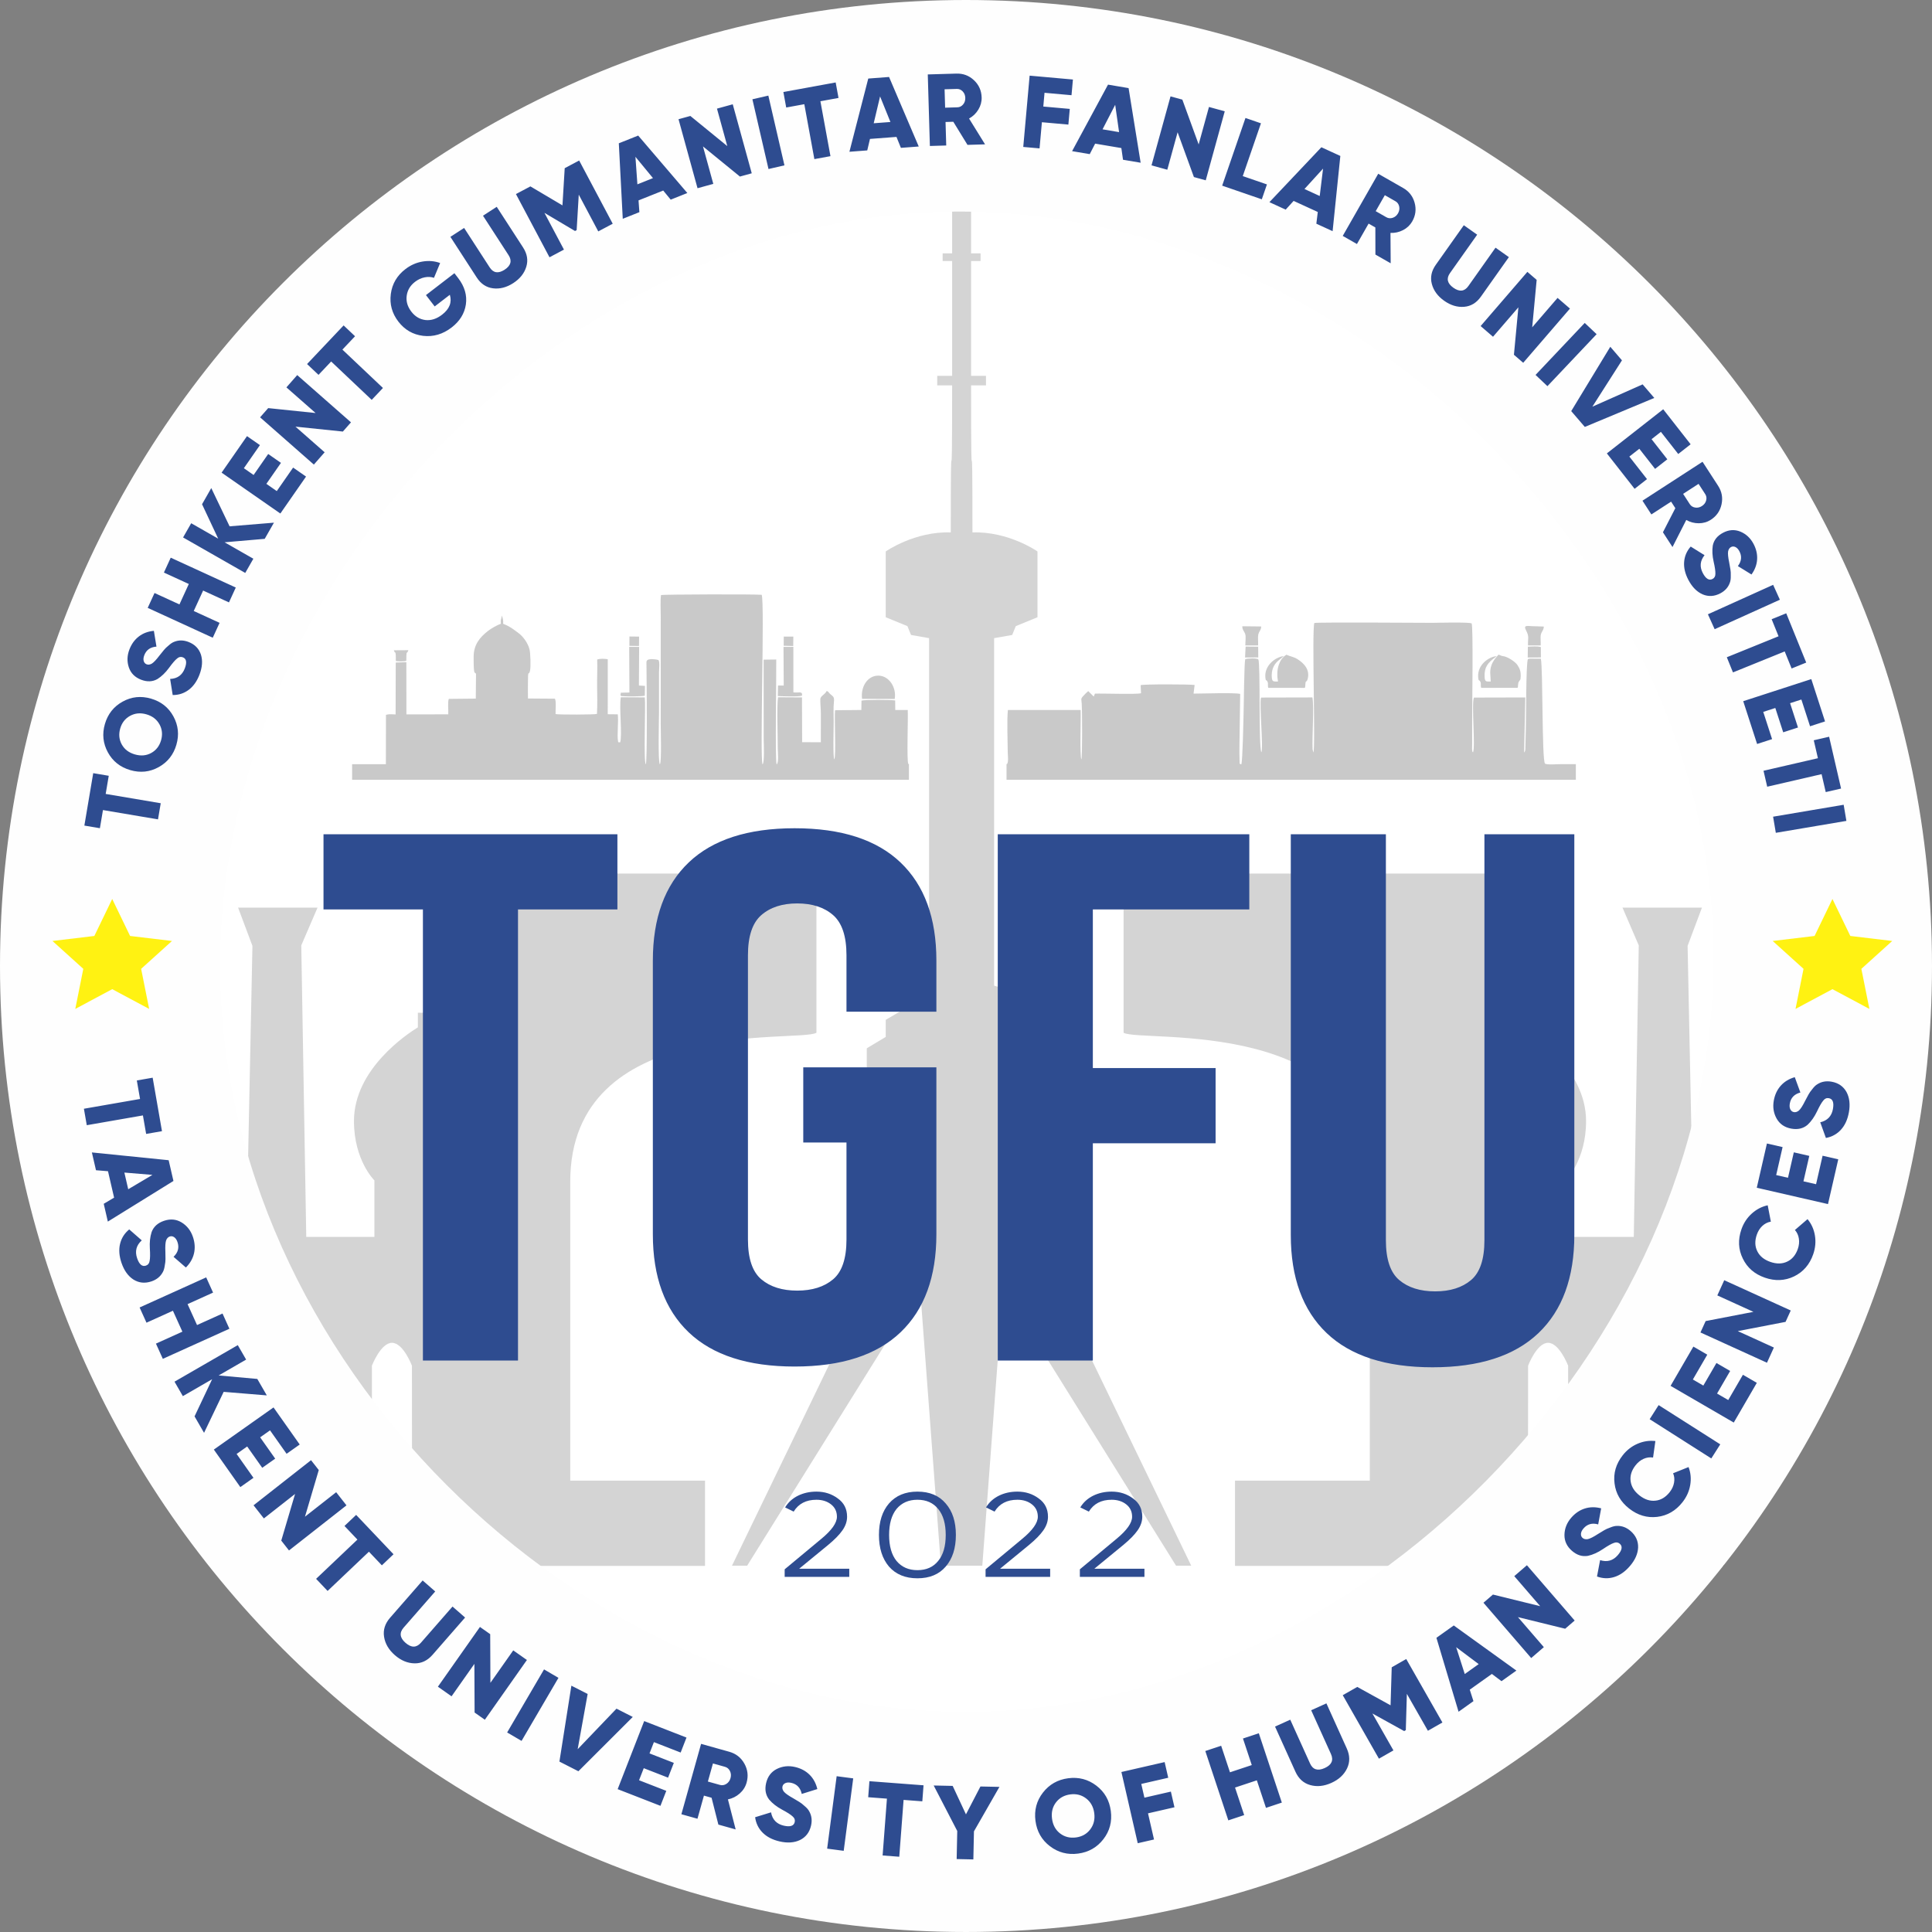 <?xml version="1.0" encoding="UTF-8"?>
<!DOCTYPE svg PUBLIC "-//W3C//DTD SVG 1.1//EN" "http://www.w3.org/Graphics/SVG/1.1/DTD/svg11.dtd">
<!-- Creator: CorelDRAW -->
<svg xmlns="http://www.w3.org/2000/svg" xml:space="preserve" width="1108.63mm" height="1108.63mm" version="1.1" style="shape-rendering:geometricPrecision; text-rendering:geometricPrecision; image-rendering:optimizeQuality; fill-rule:evenodd; clip-rule:evenodd"
viewBox="0 0 5450.81 5450.81"
 xmlns:xlink="http://www.w3.org/1999/xlink"
 xmlns:xodm="http://www.corel.com/coreldraw/odm/2003">
 <rect x="0" y="0" width="5450.81" height="5450.81" fill="#808080" stroke="none"/>
 <defs>
  <style type="text/css">
   <![CDATA[
   .str0 {stroke:#373435;stroke-width:0.98;stroke-miterlimit:22.926}
.fil0 {fill:#fff}
.fil4 {fill:#FFF212}
.fil2 {fill:#FEFEFE}
.fil3 {fill:#2E4C90;fill-rule:nonzero}
.fil5 {fill:#2E4C90;fill-rule:nonzero}
.fil1 {fill:#000;fill-rule:nonzero;fill-opacity:0.169}
.fil6 {fill:#000;fill-opacity:0.212}
   ]]>
  </style>
 </defs>
 <g id="Layer_x0020_1">
  <g id="_2686073151520">
   <path class="fil0 str0" d="M2549.03 499.48c1285.01,0 2326.71,1019.06 2326.71,2276.13 0,1257.07 -1041.7,2276.13 -2326.71,2276.13 -1285.01,0 -2326.71,-1019.06 -2326.71,-2276.13 0,-1257.07 1041.71,-2276.13 2326.71,-2276.13z"/>
   <g>
    <path class="fil1" d="M3360.86 4417.34l-441.49 -913.27 38.23 -21.4 -114.66 -214.29 91.73 -48.22 7.66 -58.95 38.22 -5.36 0 -198.22 -53.52 -32.14 0 -48.22 -45.85 -26.79 -22.94 -53.55 -53.5 -16.09 0 -980.4 50.95 -8.94 10.2 -24.98 61.14 -25.01 0 -185.72c0,0 -81.52,-57.16 -183.44,-53.65 0,-395.9 -3.84,-4.06 -3.84,-414.87l42.05 0 0 -26.82 -42.05 0 0 -324.1 26.76 0 0 -21.52 -26.76 0 0 -214.31 -26.76 -48.19 -26.74 48.19 0 214.31 -26.76 0 0 21.52 26.76 0 0 324.1 -42.05 0 0 26.82 42.05 0c0,410.81 -3.82,18.98 -3.82,414.87 -101.94,-3.52 -183.47,53.65 -183.47,53.65l0 185.72 61.17 25.01 10.2 24.98 50.94 8.94 0 980.4 -53.49 16.09 -22.94 53.55 -45.88 26.79 0 48.22 -53.5 32.14 0 198.22 38.22 5.36 7.66 58.95 91.72 48.22 -114.66 214.29 38.23 21.4 -441.48 913.27 42.8 0 487.85 -782.9 58.79 782.9 116.82 0 5.75 -76.54 53.04 -706.36 487.85 782.9 42.82 0z"/>
    <path class="fil1" d="M2303.42 2464.64l-1047.1 0 0 493.22c-21,-21.88 -45.89,-41.97 -60.21,-53l0 -47.67 -17.11 0 0 41.26c-30.03,18.5 -180.35,117.57 -180.35,264.49 0,111.16 57.71,167.37 57.71,167.37l0 159.37 -192.31 0 -14.05 -822.45 45.89 -106.54 -224.16 0 40.47 107.96 -30.87 1508.48 -71.75 0 0 240.83 1379.56 0 0 -240.65 -380.3 0 0 -843.44c0,-470.65 643.28,-391.58 694.58,-420.02l0 -449.21zm-1140.96 1712.68l-113.19 0 0 -324.25c0,0 24.75,-64.57 56.6,-64.57 31.98,0 56.32,64.57 56.32,64.57l0.28 324.25z"/>
    <path class="fil1" d="M3170.06 2464.64l1047.1 0 0 493.22c21,-21.88 45.89,-41.97 60.21,-53l0 -47.67 17.11 0 0 41.26c30.03,18.5 180.35,117.57 180.35,264.49 0,111.16 -57.71,167.37 -57.71,167.37l0 159.37 192.31 0 14.05 -822.45 -45.89 -106.54 224.16 0 -40.47 107.96 30.87 1508.48 71.75 0 0 240.83 -1379.56 0 0 -240.65 380.3 0 0 -843.44c0,-470.65 -643.27,-391.58 -694.58,-420.02l0 -449.21zm1140.96 1712.68l113.19 0 0 -324.25c0,0 -24.75,-64.57 -56.6,-64.57 -31.98,0 -56.32,64.57 -56.32,64.57l-0.28 324.25z"/>
   </g>
   <path class="fil2" d="M2725.4 0c1505.2,0 2725.4,1220.21 2725.4,2725.4 0,1505.2 -1220.21,2725.4 -2725.4,2725.4 -1505.2,0 -2725.4,-1220.21 -2725.4,-2725.4 0,-1505.2 1220.21,-2725.4 2725.4,-2725.4zm-19.27 596.93c1100.25,0 2128.47,1004.13 2128.47,2104.38 0,1100.25 -1008.94,2128.47 -2109.19,2128.47 -1100.25,0 -2104.38,-1004.12 -2104.38,-2104.37 0,-1100.25 984.85,-2128.47 2085.1,-2128.47z"/>
   <path class="fil3" d="M430.71 3040.55l26.28 150.86 -44.68 7.78 -9.1 -52.22 -158.4 27.59 -8.09 -46.42 158.4 -27.59 -9.1 -52.22 44.68 -7.79zm-126.45 405.97l-11.59 -50.21 29.25 -17.33 -17.22 -74.6 -33.88 -2.76 -11.59 -50.21 216.62 21.93 13.51 58.54 -185.1 114.65zm125.83 -131.8l-79.18 -6.51 10.86 47.06 68.31 -40.55zm-87.31 248.28c-6.61,-19.52 -7.96,-37.41 -4.03,-53.67 3.92,-16.25 12.54,-29.85 25.83,-40.77l35.35 30.93c-15.39,13.92 -19.78,30.64 -13.16,50.17 5.98,17.66 14.28,24.7 24.88,21.11 5.95,-2.02 9.44,-6.42 10.46,-13.19 1.52,-7.15 1.74,-19.04 0.66,-35.67 -1.02,-17.07 0.65,-32.35 4.99,-45.84 5.64,-15.18 17.28,-25.76 34.95,-31.74 18.03,-6.11 34.62,-4.58 49.75,4.6 15.19,9.36 25.82,22.97 31.86,40.82 5.42,15.99 6.44,31.4 3.07,46.22 -3.37,14.82 -11.02,28.19 -22.94,40.11l-34.79 -30.19c12.67,-12.17 16.39,-25.97 11.16,-41.4 -2.2,-6.51 -5.33,-11.15 -9.38,-13.93 -4.05,-2.77 -8.21,-3.43 -12.49,-1.99 -4.65,1.57 -8.08,5.22 -10.29,10.95 -2.08,6.1 -2.77,16.9 -2.07,32.42l0.29 20.11c0.09,5.15 -0.6,11.39 -2.05,18.73 -1.08,7.83 -3,14.08 -5.77,18.75 -6.65,12.2 -17.22,20.76 -31.72,25.67 -18.41,6.23 -35.37,4.52 -50.87,-5.16 -15.14,-9.8 -26.36,-25.48 -33.67,-47.05zm213.12 175.41l71.92 -32.5 19.4 42.94 -187.85 84.89 -19.4 -42.94 74.6 -33.71 -26.68 -59.04 -74.6 33.71 -19.4 -42.94 187.85 -84.89 19.4 42.94 -71.92 32.5 26.68 59.04zm75.14 188.47l-55.33 115.61 -26.8 -46.42 49.64 -104.84 -82.63 47.72 -23.56 -40.8 178.52 -103.09 23.56 40.8 -77.52 44.77 109.04 9.81 26.8 46.41 -121.72 -9.97zm66.35 154.13l-29.83 21.07 47.56 67.35 -37.04 26.16 -74.75 -105.84 168.38 -118.92 73.9 104.63 -37.04 26.16 -46.72 -66.15 -27.9 19.71 42.47 60.14 -36.56 25.82 -42.47 -60.14zm163.02 198.1l88.04 -69.08 29.09 37.07 -162.18 127.26 -21.81 -27.8 38.95 -131.63 -88.04 69.08 -29.09 -37.07 162.18 -127.26 21.82 27.8 -38.95 131.63zm144.41 -5.08l105.45 111.04 -32.89 31.23 -36.5 -38.44 -116.59 110.72 -32.45 -34.17 116.59 -110.72 -36.5 -38.44 32.89 -31.23zm95.78 290.13l91.81 -105.15 35.49 30.99 -89.1 102.04c-12.65,14.49 -10.85,28.84 5.42,43.04 16.27,14.2 30.73,14.06 43.38,-0.43l89.1 -102.04 35.49 30.99 -91.81 105.15c-14.33,16.41 -31.25,24.45 -50.75,24.1 -19.78,-0.33 -38.32,-8.05 -55.63,-23.16 -17.3,-15.11 -27.45,-32.44 -30.44,-52 -2.97,-19.28 2.71,-37.12 17.04,-53.54zm283.02 183.62l64.41 -91.51 38.53 27.13 -118.66 168.56 -28.9 -20.34 -0.6 -137.28 -64.42 91.51 -38.53 -27.12 118.66 -168.56 28.9 20.34 0.6 137.28zm47.21 140.07l104.1 -177.93 40.67 23.8 -104.09 177.93 -40.67 -23.79zm201.01 109.43l-53.53 -27.27 33.75 -214.16 45.92 23.39 -28.17 155.86 109.52 -114.41 45.92 23.39 -153.41 153.2zm184.42 -8.65l-13.26 34.02 76.83 29.94 -16.47 42.25 -120.73 -47.04 74.85 -192.07 119.36 46.51 -16.47 42.26 -75.46 -29.4 -12.4 31.83 68.6 26.73 -16.25 41.71 -68.6 -26.73zm259.3 172.79l-48.78 -13.66 -19.17 -75.7 -21.55 -6.03 -18.26 65.22 -45.37 -12.71 55.58 -198.51 79.4 22.23c18.9,5.29 33.12,16.41 42.65,33.35 9.53,16.94 11.65,34.86 6.35,53.77 -3.34,11.91 -9.81,22.12 -19.43,30.64 -9.63,8.52 -20.71,14.08 -33.26,16.68l21.85 84.71zm-30.06 -176.62l-34.03 -9.53 -14.29 51.05 34.03 9.53c6.24,1.74 12.27,0.78 18.09,-2.89 5.82,-3.67 9.73,-9.1 11.74,-16.28 2.01,-7.19 1.49,-13.86 -1.58,-20.02 -3.07,-6.16 -7.72,-10.11 -13.96,-11.86zm153.87 210.4c-20.09,-4.64 -36.01,-12.9 -47.78,-24.78 -11.77,-11.88 -18.8,-26.35 -21.11,-43.41l44.9 -13.81c3.75,20.41 15.67,32.93 35.76,37.57 18.17,4.2 28.52,0.84 31.04,-10.07 1.41,-6.12 -0.5,-11.4 -5.72,-15.82 -5.28,-5.05 -15.28,-11.49 -29.99,-19.32 -15.05,-8.11 -27.18,-17.56 -36.38,-28.34 -9.95,-12.77 -12.82,-28.25 -8.63,-46.42 4.28,-18.56 14.31,-31.86 30.06,-39.91 15.95,-8 33.11,-9.88 51.48,-5.65 16.45,3.8 30.1,11.03 40.93,21.69 10.84,10.66 18.19,24.19 22.06,40.6l-43.97 13.73c-3.69,-17.17 -13.48,-27.59 -29.35,-31.25 -6.7,-1.54 -12.29,-1.33 -16.78,0.66 -4.49,1.99 -7.24,5.18 -8.26,9.58 -1.1,4.78 0.2,9.62 3.91,14.5 4.09,4.97 12.92,11.24 26.48,18.81l17.26 10.33c4.43,2.63 9.38,6.5 14.86,11.59 6.09,5.03 10.4,9.95 12.91,14.77 6.89,12.07 8.61,25.56 5.17,40.48 -4.37,18.94 -14.75,32.46 -31.13,40.57 -16.29,7.73 -35.53,9.03 -57.72,3.91zm134.3 20.45l26.82 -204.39 46.72 6.13 -26.82 204.39 -46.72 -6.13zm119.25 -190.33l152.69 11.6 -3.43 45.22 -52.86 -4.01 -12.18 160.33 -46.98 -3.57 12.18 -160.33 -52.86 -4.01 3.43 -45.22zm313.23 14.95l53.58 1.13 -71.88 125.43 -1.68 79.2 -47.11 -1 1.68 -79.2 -66.5 -128.36 53.58 1.13 37.48 80.32 40.84 -78.67zm346.81 148.79c-17.95,23.14 -41.72,36.66 -71.31,40.54 -29.59,3.88 -56.04,-3.04 -79.35,-20.77 -23.32,-17.73 -36.94,-41.59 -40.88,-71.56 -3.93,-29.98 3.08,-56.54 21.03,-79.68 17.95,-23.15 41.72,-36.66 71.31,-40.55 29.58,-3.88 56.04,3.04 79.35,20.78 23.32,17.73 36.94,41.59 40.87,71.56 3.94,29.98 -3.07,56.54 -21.03,79.69zm-144.82 -57.92c2.35,17.91 9.91,31.77 22.68,41.57 12.77,9.81 27.72,13.59 44.85,11.34 16.93,-2.22 30.3,-9.72 40.11,-22.49 9.98,-12.99 13.81,-28.34 11.48,-46.06 -2.32,-17.71 -9.98,-31.56 -22.97,-41.54 -12.77,-9.81 -27.63,-13.6 -44.56,-11.38 -17.13,2.25 -30.6,9.76 -40.41,22.53 -9.81,12.77 -13.54,28.11 -11.19,46.02zm317.7 -159.72l10.14 44.21 -76.07 17.44 8.89 38.75 74.63 -17.11 10.14 44.2 -74.63 17.11 16.92 73.77 -45.93 10.53 -46.08 -200.93 121.99 -27.97zm245.84 8.4l-24.87 -74.9 44.72 -14.85 64.95 195.64 -44.72 14.85 -25.8 -77.7 -61.49 20.42 25.79 77.7 -44.72 14.85 -64.95 -195.64 44.72 -14.85 24.87 74.91 61.49 -20.42zm123.11 18.63l-57.48 -127.2 42.94 -19.4 55.79 123.45c7.92,17.53 21.72,21.85 41.4,12.96 19.68,-8.89 25.56,-22.11 17.64,-39.64l-55.79 -123.45 42.94 -19.4 57.48 127.2c8.97,19.86 9.25,38.58 0.83,56.18 -8.52,17.85 -23.24,31.51 -44.18,40.97 -20.93,9.46 -40.91,11.49 -59.95,6.09 -18.77,-5.31 -32.64,-17.89 -41.62,-37.75zm271.75 -294.49l40.93 -23.33 102.07 179.1 -40.93 23.33 -59.35 -104.13 -3 102.38 -4.61 2.62 -89.62 -49.59 59.34 104.13 -40.93 23.33 -102.07 -179.1 40.93 -23.33 93.96 51.86 3.27 -107.27zm351.69 9.3l-41.98 29.89 -27.19 -20.41 -62.37 44.41 10.39 32.36 -41.98 29.89 -62.47 -208.58 48.94 -34.85 176.66 127.27zm-169.87 -65.95l24.23 75.66 39.34 -28.01 -63.57 -47.65zm237.04 -115.77l-73.12 -84.71 35.67 -30.79 134.7 156.05 -26.75 23.09 -133.31 -32.76 73.12 84.71 -35.67 30.79 -134.7 -156.05 26.75 -23.09 133.31 32.76zm252.76 -112.78c-13.48,15.59 -28.22,25.82 -44.22,30.67 -16,4.86 -32.08,4.32 -48.24,-1.61l8.75 -46.15c19.8,6.21 36.44,1.53 49.92,-14.07 12.2,-14.11 14.06,-24.82 5.6,-32.14 -4.75,-4.11 -10.31,-4.89 -16.66,-2.34 -6.93,2.31 -17.29,8.15 -31.09,17.5 -14.2,9.52 -28.22,15.83 -42.05,18.92 -15.94,2.83 -30.96,-1.85 -45.07,-14.05 -14.41,-12.45 -21.49,-27.53 -21.24,-45.22 0.37,-17.84 6.72,-33.89 19.05,-48.15 11.04,-12.77 23.81,-21.46 38.3,-26.06 14.49,-4.6 29.89,-4.78 46.21,-0.54l-8.4 45.29c-16.91,-4.75 -30.69,-0.96 -41.35,11.36 -4.49,5.2 -6.91,10.25 -7.25,15.14 -0.34,4.9 1.2,8.82 4.61,11.77 3.71,3.21 8.6,4.32 14.65,3.32 6.31,-1.3 15.97,-6.17 29,-14.63l17.2 -10.44c4.4,-2.69 10.13,-5.26 17.19,-7.72 7.29,-3.04 13.66,-4.54 19.09,-4.52 13.89,-0.45 26.62,4.33 38.2,14.34 14.71,12.71 21.82,28.2 21.33,46.47 -0.77,18.01 -8.61,35.63 -23.51,52.86zm148.83 -180.7c-19.03,24.25 -42.87,38.1 -71.54,41.56 -28.54,3.31 -54.86,-4.5 -78.96,-23.41 -24.1,-18.91 -37.85,-42.56 -41.28,-70.94 -3.73,-28.63 3.97,-55.16 23.12,-79.56 11.39,-14.52 25.3,-25.32 41.71,-32.4 16.42,-7.08 33.2,-9.63 50.36,-7.65l-6.55 46.52c-9.12,-1.41 -18,-0.2 -26.62,3.63 -8.62,3.84 -16.21,9.93 -22.75,18.27 -11.39,14.52 -16.02,29.48 -13.88,44.88 1.98,15.28 10.31,28.68 24.98,40.19 14.67,11.51 29.67,16.42 44.98,14.71 15.47,-1.58 28.9,-9.64 40.29,-24.16 6.43,-8.19 10.49,-17.03 12.21,-26.54 1.72,-9.51 0.82,-18.38 -2.69,-26.63l43.62 -17.43c6.13,16.04 7.71,32.88 4.73,50.5 -2.97,17.63 -10.22,33.78 -21.74,48.45zm81.18 -123.34l-173.91 -110.69 25.3 -39.75 173.91 110.69 -25.3 39.75zm16.22 -183.07l31.58 18.34 41.4 -71.31 39.22 22.77 -65.06 112.05 -178.27 -103.51 64.32 -110.78 39.22 22.77 -40.66 70.03 29.54 17.15 36.97 -63.67 38.71 22.47 -36.97 63.67zm102.62 -230.49l-101.85 -46.36 19.52 -42.88 187.62 85.4 -14.64 32.16 -134.79 26.01 101.85 46.36 -19.52 42.89 -187.62 -85.4 14.64 -32.16 134.79 -26.01zm168.67 -162.45c-10.13,29.11 -28.19,49.95 -54.19,62.53 -25.93,12.39 -53.36,13.55 -82.28,3.48 -28.93,-10.06 -49.62,-27.97 -62.07,-53.71 -12.82,-25.87 -14.14,-53.46 -3.95,-82.75 6.06,-17.43 15.71,-32.16 28.94,-44.18 13.23,-12.02 28.28,-19.88 45.15,-23.57l8.9 46.12c-9.09,1.62 -17.09,5.65 -24,12.07 -6.91,6.43 -12.11,14.65 -15.59,24.66 -6.06,17.43 -5.59,33.08 1.43,46.96 6.83,13.81 19.06,23.78 36.68,29.91 17.62,6.13 33.39,5.9 47.32,-0.68 14.12,-6.52 24.21,-18.49 30.28,-35.92 3.42,-9.83 4.4,-19.52 2.94,-29.06 -1.46,-9.55 -5.18,-17.66 -11.18,-24.32l35.6 -30.64c11.01,13.18 17.96,28.59 20.86,46.24 2.91,17.64 1.29,35.26 -4.84,52.88zm-27.56 -205.79l35.6 8.16 18.43 -80.37 44.2 10.14 -28.96 126.29 -200.93 -46.08 28.63 -124.86 44.21 10.14 -18.1 78.93 33.3 7.64 16.46 -71.76 43.63 10 -16.45 71.76zm128.16 -194.43c-3.66,20.29 -11.15,36.59 -22.45,48.91 -11.3,12.32 -25.42,20.05 -42.34,23.17l-15.96 -44.18c20.2,-4.73 32.14,-17.24 35.81,-37.52 3.32,-18.35 -0.53,-28.53 -11.55,-30.52 -6.18,-1.12 -11.36,1.04 -15.53,6.47 -4.79,5.52 -10.74,15.81 -17.85,30.89 -7.38,15.42 -16.23,27.99 -26.56,37.69 -12.28,10.55 -27.6,14.17 -45.95,10.85 -18.74,-3.39 -32.51,-12.76 -41.31,-28.11 -8.76,-15.55 -11.47,-32.6 -8.12,-51.15 3,-16.61 9.57,-30.59 19.7,-41.93 10.13,-11.34 23.29,-19.33 39.49,-23.99l15.83 43.26c-16.97,4.51 -26.91,14.79 -29.81,30.82 -1.22,6.76 -0.73,12.34 1.47,16.72 2.2,4.39 5.52,6.98 9.97,7.79 4.83,0.87 9.59,-0.66 14.3,-4.6 4.77,-4.32 10.61,-13.44 17.51,-27.36l9.49 -17.74c2.42,-4.55 6.04,-9.68 10.86,-15.39 4.73,-6.32 9.44,-10.86 14.13,-13.61 11.72,-7.46 25.12,-9.83 40.19,-7.11 19.13,3.46 33.13,13.17 42.02,29.14 8.5,15.9 10.73,35.06 6.67,57.47z"/>
   <polygon class="fil4" points="5169.95,2536.33 5220.38,2640.66 5338.56,2654.8 5251.54,2733.42 5274.16,2846.5 5169.95,2790.75 5065.75,2846.5 5088.36,2733.42 5001.34,2654.8 5119.53,2640.66 "/>
   <polygon class="fil4" points="316.61,2536.33 367.03,2640.66 485.22,2654.8 398.2,2733.42 420.81,2846.5 316.61,2790.75 212.4,2846.5 235.02,2733.42 148,2654.8 266.18,2640.66 "/>
   <path class="fil5" d="M2396.06 4448.86l-182.24 0 0 -21.28 103.2 -85.8c29.48,-24.32 44.23,-45.15 44.23,-62.49 0,-14.64 -5.53,-26.29 -16.59,-34.96 -11.06,-8.67 -24.78,-13.01 -41.16,-13.01 -29.21,0 -50.64,11.15 -64.29,33.44l-24.16 -11.83c8.74,-14.41 20.89,-25.44 36.45,-33.1 15.56,-7.66 32.9,-11.49 52.01,-11.49 22.93,0 43,6.42 60.2,19.26 17.48,12.39 26.21,29.61 26.21,51.68 0,13.06 -4.37,25.84 -13.11,38.34 -8.74,12.5 -22.12,26.18 -40.13,41.04l-81.9 67.22 141.29 0 0 22.97zm272.13 -29.05c-18.83,22.07 -45.46,33.1 -79.86,33.1 -34.13,0 -60.88,-11.04 -80.26,-33.1 -18.83,-22.3 -28.26,-52.02 -28.26,-89.18 0,-37.38 9.42,-67 28.26,-88.84 19.38,-22.3 46.14,-33.44 80.26,-33.44 34.4,0 61.02,11.15 79.86,33.44 19.11,21.84 28.67,51.46 28.67,88.84 0,37.38 -9.56,67.11 -28.67,89.18zm-138.82 -15.88c14.47,17.34 34.13,26.01 58.97,26.01 25.12,0 44.64,-8.67 58.57,-26.01 14.19,-17.11 21.29,-41.55 21.29,-73.3 0,-31.76 -7.1,-56.19 -21.29,-73.31 -13.93,-17.34 -33.44,-26.01 -58.57,-26.01 -24.84,0 -44.5,8.67 -58.97,26.01 -13.93,17.34 -20.89,41.78 -20.89,73.31 0,31.53 6.96,55.96 20.89,73.3zm433.48 44.93l-182.23 0 0 -21.28 103.2 -85.8c29.48,-24.32 44.23,-45.15 44.23,-62.49 0,-14.64 -5.53,-26.29 -16.59,-34.96 -11.06,-8.67 -24.78,-13.01 -41.16,-13.01 -29.21,0 -50.64,11.15 -64.29,33.44l-24.16 -11.83c8.74,-14.41 20.89,-25.44 36.45,-33.1 15.56,-7.66 32.9,-11.49 52.01,-11.49 22.93,0 43,6.42 60.2,19.26 17.48,12.39 26.21,29.61 26.21,51.68 0,13.06 -4.37,25.84 -13.11,38.34 -8.74,12.5 -22.12,26.18 -40.13,41.04l-81.91 67.22 141.29 0 0 22.97zm266 0l-182.23 0 0 -21.28 103.2 -85.8c29.48,-24.32 44.23,-45.15 44.23,-62.49 0,-14.64 -5.53,-26.29 -16.59,-34.96 -11.06,-8.67 -24.78,-13.01 -41.16,-13.01 -29.21,0 -50.64,11.15 -64.29,33.44l-24.16 -11.83c8.74,-14.41 20.89,-25.44 36.45,-33.1 15.56,-7.66 32.9,-11.49 52.01,-11.49 22.93,0 43,6.42 60.2,19.26 17.48,12.39 26.21,29.61 26.21,51.68 0,13.06 -4.37,25.84 -13.11,38.34 -8.74,12.5 -22.12,26.18 -40.13,41.04l-81.91 67.22 141.29 0 0 22.97z"/>
   <path class="fil6" d="M3548.73 1859.17c-0.18,-0.35 0.35,-0.06 0,0zm-709 340.75l0 -46.57c0.17,1.51 0.36,2.6 0.56,3.21 5.95,-4.73 2.93,-25.95 2.88,-34.08 -0.18,-34.27 -2.67,-89.14 0.43,-119.4l205.24 0.1c1.07,19.74 -2.81,133.12 2.17,139.38 2.68,-7.75 2.34,-134.63 0.84,-158.1 -0.76,-11.94 -3.57,-12.35 4.41,-20.91 5.02,-5.38 8.55,-9.34 13.9,-13.64 0.34,0.23 0.86,0.2 1,0.73l14.64 14.66 3.29 -8.31c20.83,-0.94 120.04,2.55 130.13,-1.18l-1.09 -22.68c8.43,-3.19 137.34,-2.72 152.29,-0.64l-2.99 24.44c25.07,0.07 114.64,-3.34 131.53,0.86l-1.42 99.09c-0.06,30.39 -1.55,61.28 -0.26,91.66 0.31,7.27 -0.79,6.24 4.8,7.93 3.8,-6.23 6.04,-127.31 6.55,-146.27 0.58,-21.46 1.67,-139.67 4.56,-150.43 0.43,-0.22 1.11,-0.9 1.37,-0.48l6.08 -1.1c7.48,-0.5 18.46,-1.47 25.64,0.53 1.55,0.43 2.19,0.49 2.43,0.45 0.11,0.21 0.46,0.63 1.39,1.45 6.53,9.8 0.38,245.06 8.6,261.84 6.31,-8.98 -6.31,-137.78 -0.83,-154.41l144.83 -0.35c5.04,24.47 -1.01,109.39 0.53,146.26l2.2 9.11c6.59,-11.88 -4.71,-344.17 2.8,-365.48 17.89,-2.54 301.23,-0.36 333.83,-0.39 5.22,-0 105.63,-2.7 109.85,1.76 4.87,5.14 1.56,234.54 1.51,272.03 -0.02,15.54 -0.03,31.07 -0.01,46.61 0.01,7.49 0.02,14.96 -0.02,22.44 -0.03,3.9 -0.3,8.45 -0.23,12.22 0.01,0.35 0.27,4.89 0.3,5.03 1.11,5.16 0.13,2.88 2.54,5.38 6.9,-17.39 -4.89,-137.71 2.53,-154.59l144.82 -0.36 -3.36 155.32c3.55,-3.39 3.64,-7.92 3.63,-13.78l1.2 -50.68c1.31,-38.3 0.15,-180.33 5.79,-199.14 5.1,-1.96 12.15,-1.19 18.01,-1.15 6.23,0.04 12.48,-0.13 18.68,0.01 6.1,29.2 2.72,286.49 11.6,295.89 3.9,4.13 36.07,1.77 42.23,1.75 14.96,-0.05 29.93,-0.08 44.89,-0.06l0 44.04 -1606.31 0zm820.98 -340.17c19.38,12.17 35.83,30.81 28.4,56.51 -3.42,11.81 -5.4,-0.47 -6.38,16.44 -0.58,10.05 0.13,7.99 -11.81,8.01l-92.59 -0.1c-2.57,-7.66 0.53,-10.84 -2.21,-17 -3.34,-7.51 -5.31,0.08 -6.25,-13.27 -2.27,-32.19 26.72,-55.95 52.03,-59.33l-17.71 14.87c-12.15,11.64 -17.18,26.54 -16.12,44.41 0.83,14.14 5.06,12.28 17.56,12.52 -2.88,-14.96 -2.79,-32.26 1.97,-46.26 4.32,-12.72 10.45,-22.43 21.9,-29.39 10.79,5.32 19.51,5.25 31.22,12.6zm669.66 -92.86l25.08 0.79c0.55,8.92 -6.42,14.65 -8.23,22.66 -1.67,7.41 0.13,21.99 -0.34,30.64l-35.9 0.01c-0.75,-20.3 4.14,-24.2 -5.14,-41.77 -9.67,-18.3 4.98,-12.25 24.54,-12.33zm-85.36 85.12c10.42,2.66 30.31,15.17 36.28,24.39 6.58,10.16 9.53,17.61 9.13,32.05 -0.35,12.44 -2.2,8.85 -5.49,15.08 -2.75,5.2 -2.06,17.92 -2.69,14.8 -0.05,-0.22 -0.22,0.86 -0.43,2.09l-102.78 0.25c-2.69,-7.69 0.42,-10.83 -2.35,-16.9 -3.45,-7.54 -5.35,0.21 -6.31,-13.42 -2.44,-34.57 29.6,-57.25 52.16,-59.25l-4.37 3.74c-0.33,0.26 -0.74,0.53 -1.07,0.78 -18.72,13.99 -30.06,26.49 -28.48,54.67 0.8,14.12 4.95,12.48 17.24,12.49l-1.48 -24.72c0,-30.46 20.08,-45.96 23.4,-51.04 5.93,1.58 4.45,2.01 8.85,3.32 3.58,1.06 5.14,0.85 8.41,1.68zm-695.05 -61.49c-1.56,7.19 0.01,22.15 -0.36,30.51l-36.11 -0.02c-0.11,-8.56 1.91,-24.27 -0.04,-31.16 -2.4,-8.45 -8.81,-12.46 -8.44,-22.97l53.12 0.61c0.41,9.4 -6.16,13.73 -8.17,23.02zm797.28 35.05l0.16 29.35 -37.23 0.15 0.47 -30.59c11.5,-0.23 25.64,-1.92 36.6,1.09zm-797.52 -1.03l0.27 30.35 -37.29 0.19 1.56 -30.87 35.46 0.33z"/>
   <path class="fil6" d="M2564.37 2154.83l0 45.09 -1570.94 0 0 -43.85 95.26 -0.01 0.26 -139.12c1,-0.22 1.68,-0.93 1.93,-0.51 0.26,0.43 1.03,-0.38 1.39,-0.46 7.71,-1.58 16.05,-0.41 23.88,-0.3l0.36 -146.44 29.91 -1.06 0.21 147.32 118.13 -0.1c0.72,-11.75 -2.26,-33.85 1.42,-43.61l76.17 -0.77 0.64 -69.52c-2.89,-8.81 -6.86,11.67 -6.72,-48.34 0.08,-33.4 16.47,-54.31 40.14,-72.8 8.98,-7.02 24.44,-15.97 36.69,-20.5 -1.47,-15.83 1.48,-8.18 2.27,-23.42 3.87,8.79 4.69,14.6 4.2,23.55 18.14,6.64 32.27,17.82 45.12,27.59 10.3,7.83 24.59,25.8 29.34,44.79 2.39,9.55 4.02,48.39 1.24,60.28 -3.87,16.54 -5.85,-9.56 -5.84,39.93 0.01,12.64 -0.26,25.51 0.15,38.12l76.21 0.56c4.04,10.24 1.09,31.52 1.63,43.42 9.96,1.95 111.1,1.85 116.81,-0.53 1.3,-24.4 0.89,-51.92 0.43,-76.39 -0.46,-24.55 1.26,-53.97 0.2,-76.93 7.88,-3.04 21.19,-2.37 29.83,-0.88l-0.05 155.16 28.35 0.27c2.33,19.66 -2.21,59.43 0.47,74.14 1.15,6.3 -0.17,4.39 6.14,4.9 6.54,-19.94 -3.11,-98.64 1.92,-127.19l67.71 0.32c2.76,23.5 -4.01,181.61 2.8,188.83 4.37,-5.56 2.43,-231.91 1.93,-277.32 -0.03,-2.54 -0.25,-6.39 -0.15,-8.74 0.08,-2.04 0.04,-2.76 0.48,-4.72 2.3,-10.33 32.74,-4.18 33.54,-3.41 4.15,6.39 1.48,24.75 1.48,34.15l0 112.21c-0.02,19.39 -3.45,141.1 2.43,147.95 5.14,-5.64 2.34,-98.45 2.33,-115.15l0.09 -302.11c0.01,-17.27 -1.49,-44.41 0.77,-60.42 6.11,-1.89 264.2,-2.72 284.08,-0.68 8.75,23.47 -5.61,461.46 2.4,478.38 6.01,-4.24 3.23,-60.07 3.22,-70.29l-0.15 -225.07 35.55 -0.45c0.76,38.26 -3.64,283.33 1.1,295.86 6.63,-3.97 3.2,-35.95 3.22,-44.45 0.1,-34.55 -3.05,-120.87 0.84,-144.93l67.48 0.41 0.41 126.46 52.8 0.02c0.11,-27.32 -0.04,-54.7 0.03,-82.08 0.02,-9.48 -2.02,-33.78 -1.5,-39.61 0.87,-9.63 12.52,-11.97 17.92,-22.9 6.79,2.83 3.06,1.48 7.26,5.9 9.49,10.01 15.23,8.11 13.14,25.84 -1.85,15.65 -0.58,38.49 -0.63,54.93 -0.04,14.82 -2.32,100.18 1.63,106.27 5.66,-7.64 -0.05,-117.66 2.21,-138.6l74.22 -0.73 0.4 -26.38c6.7,-2.79 85.67,-2.59 95,-0.44l0.32 26.9 35.2 -0.1c1.32,25.08 -3.25,140.69 1.54,152.66 0.78,-0.51 1.33,-0.78 1.73,-0.93zm-86.33 -248.65c29.7,0.07 51.85,32.68 46.25,65.82l-92.11 -0.33c-4.42,-33.5 15.01,-65.57 45.86,-65.49zm-239.72 -81.19l0.07 128.41c13.97,2.09 26.14,-5.04 24.49,9.24 -9.11,3.7 -55.36,1.76 -68.41,1.26l0.58 -29.88 16.1 0.16 -0.61 -109.13 27.78 -0.07zm-418.73 110.15l-0.36 27.7c-5.43,2.05 -50.27,2.47 -61.11,1.36 -7.65,-0.79 -2.5,1.04 -7.69,-2.3l1.14 -7.55 24.22 -0.51 -0.63 -128.82 28.03 0.04 -0.59 109.01 16.99 1.08zm-16.51 -139.07l-0.3 26.43 -27.13 -0.33 0.21 -26.41 27.22 0.31zm435.16 -0.01l-0.27 26.53 -26.96 -0.69 0.26 -25.95 26.97 0.11zm-1091.67 53.6c-0.25,4.51 -0.09,10.76 -0.28,14.42 -5.46,2.86 -24.92,1.95 -29.57,0.83 -0.12,-4.9 0.3,-12.18 -0.14,-16.96 -1.19,-12.93 -1.23,-1.08 -5.36,-13.28l40.99 -0.27c-4.57,12.76 -4.85,0.6 -5.64,15.26z"/>
   <path class="fil3" d="M238.01 2329.26l25 -147.91 43.8 7.4 -8.65 51.2 155.31 26.25 -7.69 45.51 -155.3 -26.25 -8.65 51.2 -43.81 -7.4zm251.27 -308.03c13.72,25.2 16.51,51.84 8.37,79.92 -8.14,28.08 -24.74,49.09 -49.81,63.05 -25.07,13.96 -51.83,16.81 -80.27,8.57 -28.45,-8.25 -49.53,-24.97 -63.25,-50.17 -13.72,-25.2 -16.51,-51.84 -8.37,-79.92 8.14,-28.08 24.74,-49.09 49.81,-63.05 25.07,-13.96 51.83,-16.81 80.28,-8.57 28.44,8.25 49.53,24.97 63.24,50.17zm-108.86 107.2c16.99,4.92 32.4,3.58 46.22,-4.02 13.82,-7.61 23.08,-19.54 27.8,-35.8 4.66,-16.07 3.18,-31.02 -4.42,-44.84 -7.74,-14.06 -20.01,-23.52 -36.82,-28.39 -16.81,-4.88 -32.24,-3.44 -46.3,4.3 -13.82,7.61 -23.06,19.45 -27.71,35.52 -4.71,16.26 -3.26,31.29 4.34,45.11 7.61,13.82 19.91,23.19 36.91,28.12zm182.37 -224.99c-7.24,18.85 -17.43,33.17 -30.57,42.95 -13.14,9.79 -28.13,14.63 -44.99,14.54l-7.26 -45.44c20.31,-0.85 34.09,-10.7 41.33,-29.55 6.56,-17.05 4.72,-27.55 -5.52,-31.48 -5.74,-2.21 -11.12,-1.08 -16.13,3.38 -5.62,4.43 -13.23,13.25 -22.84,26.45 -9.92,13.49 -20.75,23.96 -32.46,31.4 -13.75,7.91 -29.16,8.58 -46.21,2.02 -17.41,-6.69 -28.95,-18.23 -34.6,-34.62 -5.58,-16.57 -5.06,-33.47 1.56,-50.7 5.93,-15.44 14.81,-27.68 26.63,-36.74 11.82,-9.05 25.96,-14.34 42.4,-15.85l7.3 44.53c-17.16,1.23 -28.61,9.3 -34.33,24.2 -2.42,6.29 -2.97,11.74 -1.65,16.36 1.31,4.62 4.03,7.73 8.16,9.32 4.49,1.72 9.36,1.12 14.6,-1.81 5.38,-3.28 12.67,-10.99 21.86,-23.12l12.38 -15.33c3.16,-3.94 7.59,-8.21 13.27,-12.83 5.71,-5.22 11.08,-8.72 16.09,-10.5 12.65,-5.03 25.97,-4.85 39.98,0.53 17.77,6.83 29.47,18.74 35.09,35.74 5.27,16.86 3.9,35.7 -4.11,56.53zm-30.08 -255.84l-70.27 -32.24 19.25 -41.95 183.54 84.21 -19.25 41.95 -72.89 -33.44 -26.46 57.68 72.89 33.44 -19.25 41.95 -183.54 -84.21 19.25 -41.95 70.27 32.24 26.46 -57.68zm115.03 -162.68l125.13 -10.28 -26.03 45.6 -113.21 9.77 81.17 46.34 -22.89 40.08 -175.36 -100.12 22.89 -40.08 76.16 43.48 -45.55 -97.09 26.03 -45.6 51.67 107.9zm103.76 -119.82l29.37 20.42 46.12 -66.31 36.47 25.37 -72.47 104.21 -165.78 -115.3 71.65 -103.02 36.47 25.36 -45.3 65.13 27.47 19.11 41.18 -59.21 36 25.04 -41.18 59.21zm138.91 -199.81l-82.34 -72.37 30.47 -34.67 151.67 133.31 -22.85 26 -133.76 -13.87 82.33 72.37 -30.47 34.67 -151.67 -133.31 22.85 -26 133.76 13.87zm-24.08 -138.2l103.1 -108.97 32.27 30.53 -35.69 37.72 114.41 108.25 -31.72 33.52 -114.41 -108.25 -35.69 37.72 -32.27 -30.53zm335.45 -194.55l80.26 -61.73 10.55 13.72c18.29,23.78 25.54,48.65 21.74,74.63 -3.88,25.55 -17.26,47.12 -40.12,64.71 -24.85,19.11 -51.66,27 -80.44,23.66 -28.62,-3.46 -51.9,-16.85 -69.84,-40.17 -17.94,-23.33 -25.04,-49.28 -21.32,-77.87 3.73,-28.59 17.41,-51.97 41.04,-70.14 14.78,-11.37 30.94,-18.52 48.46,-21.45 17.52,-2.93 34.07,-1.52 49.64,4.21l-17.38 41.76c-8,-2.83 -16.78,-3.29 -26.36,-1.38 -9.57,1.9 -18.63,6.14 -27.17,12.71 -13.56,10.43 -21.39,23.61 -23.47,39.52 -2.04,15.64 2.39,30.55 13.3,44.73 10.55,13.72 23.86,21.56 39.92,23.52 15.83,1.66 31.37,-3.38 46.61,-15.11 21.04,-16.18 28.35,-34.91 21.94,-56.18l-42.76 32.89 -24.62 -32.01zm143.3 -49.57l-74.36 -114.75 38.73 -25.1 72.16 111.36c10.25,15.82 24.25,17.97 42,6.47 17.75,-11.5 21.51,-25.17 11.26,-40.98l-72.16 -111.36 38.74 -25.1 74.36 114.75c11.61,17.92 14.63,36.01 9.05,54.29 -5.63,18.55 -17.88,33.93 -36.77,46.17 -18.88,12.24 -37.94,17.13 -57.16,14.7 -18.96,-2.38 -34.24,-12.53 -45.85,-30.45zm248.16 -308.48l40.77 -21.64 94.67 178.37 -40.77 21.64 -55.04 -103.71 -5.96 100.16 -4.59 2.43 -86.28 -51.2 55.04 103.71 -40.77 21.64 -94.67 -178.37 40.77 -21.64 90.47 53.55 6.35 -104.94zm345.94 70.07l-46.88 18.72 -21.15 -25.72 -69.65 27.82 2.39 33.21 -46.88 18.72 -11.13 -213 54.65 -21.82 138.65 162.07zm-146.4 -102.13l5.53 77.63 43.94 -17.55 -49.46 -60.08zm259.14 -30.25l-29.1 -105.69 44.5 -12.26 53.61 194.69 -33.38 9.19 -104.2 -85.01 29.1 105.69 -44.5 12.25 -53.61 -194.69 33.37 -9.19 104.2 85.01zm116.26 64.7l-45.42 -196.76 44.98 -10.38 45.42 196.76 -44.97 10.38zm41.96 -217.24l147.56 -27.02 8 43.7 -51.08 9.35 28.37 154.93 -45.4 8.31 -28.37 -154.93 -51.08 9.35 -8 -43.7zm381.92 153.7l-50.34 3.82 -12.47 -30.88 -74.79 5.67 -7.66 32.41 -50.34 3.82 53.18 -206.55 58.68 -4.45 83.74 196.16zm-109.08 -141.3l-17.98 75.72 47.17 -3.58 -29.19 -72.14zm296.21 135.25l-49.6 1.45 -40 -65.2 -21.91 0.64 1.94 66.32 -46.14 1.35 -5.92 -201.85 80.74 -2.36c19.22,-0.57 35.76,5.69 49.61,18.75 13.85,13.06 21.06,29.2 21.62,48.43 0.35,12.11 -2.73,23.55 -9.24,34.33 -6.51,10.77 -15.26,19.2 -26.24,25.3l45.13 72.85zm-79.62 -156.4l-34.6 1.02 1.52 51.9 34.6 -1.01c6.34,-0.19 11.7,-2.85 16.07,-7.98 4.37,-5.13 6.45,-11.35 6.23,-18.65 -0.21,-7.31 -2.65,-13.39 -7.32,-18.26 -4.66,-4.86 -10.17,-7.2 -16.51,-7.02zm327.47 -26.52l-3.96 44.25 -76.14 -6.81 -3.47 38.79 74.7 6.68 -3.96 44.25 -74.7 -6.69 -6.61 73.84 -45.97 -4.11 17.99 -201.13 122.11 10.93zm191.11 234.76l-49.78 -8.41 -4.67 -32.97 -73.96 -12.5 -15.24 29.61 -49.78 -8.41 101.35 -187.67 58.02 9.81 34.04 210.55zm-71.85 -163.4l-35.68 69.16 46.65 7.88 -10.96 -77.04zm235.48 111.75l29.1 -105.69 44.5 12.26 -53.61 194.69 -33.38 -9.19 -45.99 -126.37 -29.1 105.68 -44.5 -12.25 53.61 -194.69 33.37 9.19 45.99 126.37zm175.74 -59.56l-51.29 148.92 68.19 23.48 -14.47 42 -111.83 -38.51 65.75 -190.93 43.64 15.03zm202.19 304.28l-45.89 -21.05 4.05 -33.05 -68.17 -31.28 -22.41 24.63 -45.88 -21.05 146.61 -154.91 53.49 24.54 -21.8 212.17zm-26.96 -176.46l-52.42 57.52 43 19.73 9.42 -77.25zm190.81 267.09l-43.09 -24.6 -0.17 -76.5 -19.04 -10.87 -32.9 57.62 -40.08 -22.89 100.12 -175.36 70.14 40.05c16.7,9.54 27.56,23.49 32.58,41.85 5.02,18.36 2.76,35.9 -6.78,52.6 -6.01,10.52 -14.6,18.68 -25.78,24.48 -11.17,5.8 -23.03,8.44 -35.58,7.92l0.57 85.69zm13.53 -174.98l-30.06 -17.16 -25.74 45.09 30.06 17.16c5.51,3.14 11.47,3.67 17.87,1.57 6.41,-2.1 11.42,-6.32 15.04,-12.67 3.63,-6.35 4.71,-12.81 3.27,-19.4 -1.45,-6.58 -4.93,-11.44 -10.44,-14.59zm113.78 179.2l79.01 -111.6 37.67 26.67 -76.67 108.31c-10.89,15.38 -7.7,29.19 9.57,41.41 17.26,12.22 31.34,10.64 42.23,-4.74l76.67 -108.31 37.67 26.67 -79.01 111.6c-12.33,17.42 -28.02,26.94 -47.06,28.54 -19.31,1.65 -38.15,-4.03 -56.51,-17.03 -18.36,-13 -29.98,-28.88 -34.85,-47.64 -4.81,-18.49 -1.06,-36.45 11.28,-53.87zm271.92 176.46l71.59 -83.02 34.95 30.14 -131.87 152.92 -26.21 -22.61 12.6 -133.88 -71.59 83.02 -34.95 -30.14 131.88 -152.93 26.21 22.61 -12.6 133.89zm9.45 134.28l138.79 -146.68 33.53 31.72 -138.78 146.68 -33.53 -31.72zm139.03 146.71l-38.37 -44.63 110.25 -181.51 32.91 38.28 -83.51 130.75 141.81 -62.94 32.91 38.28 -196.01 81.77zm153.77 61.61l-28.16 22.05 49.81 63.59 -34.97 27.4 -78.27 -99.93 158.97 -124.52 77.38 98.79 -34.97 27.4 -48.92 -62.45 -26.34 20.64 44.47 56.77 -34.52 27.04 -44.47 -56.77zm93.6 277.28l-26.98 -41.64 34.97 -68.04 -11.92 -18.4 -55.68 36.08 -25.1 -38.74 169.46 -109.81 43.93 67.79c10.46,16.14 13.7,33.52 9.72,52.14 -3.98,18.62 -14.03,33.16 -30.17,43.62 -10.17,6.59 -21.54,9.89 -34.14,9.92 -12.59,0.02 -24.33,-3.08 -35.24,-9.3l-38.85 76.39zm92.37 -149.22l-18.82 -29.05 -43.58 28.24 18.83 29.05c3.45,5.33 8.5,8.53 15.16,9.6 6.65,1.08 13.05,-0.37 19.18,-4.35 6.13,-3.98 10.07,-9.22 11.81,-15.73 1.74,-6.51 0.88,-12.43 -2.57,-17.75zm-47.23 242.61c-9.47,-17.83 -13.58,-34.92 -12.34,-51.25 1.24,-16.33 7.42,-30.83 18.56,-43.49l39.05 24.34c-12.69,15.88 -14.3,32.74 -4.83,50.57 8.56,16.14 17.69,21.64 27.37,16.5 5.43,-2.88 8.12,-7.68 8.04,-14.39 0.34,-7.15 -1.32,-18.68 -4.97,-34.59 -3.67,-16.34 -4.46,-31.38 -2.39,-45.11 3.06,-15.56 12.66,-27.63 28.8,-36.19 16.48,-8.75 32.75,-9.87 48.83,-3.38 16.16,6.66 28.57,18.15 37.23,34.46 7.75,14.61 11.17,29.35 10.24,44.21 -0.93,14.86 -6.22,28.99 -15.87,42.39l-38.39 -23.72c10.33,-13.76 11.76,-27.69 4.28,-41.79 -3.16,-5.95 -6.91,-9.94 -11.26,-11.99 -4.35,-2.05 -8.48,-2.03 -12.38,0.04 -4.25,2.25 -6.99,6.32 -8.22,12.2 -1.06,6.22 -0.02,16.77 3.09,31.67l3.44 19.4c0.89,4.97 1.21,11.11 0.96,18.43 0.19,7.74 -0.69,14.08 -2.63,19.03 -4.51,12.84 -13.38,22.78 -26.64,29.81 -16.81,8.93 -33.48,9.93 -49.99,3.02 -16.18,-7.09 -29.49,-20.49 -39.95,-40.2zm54.76 96.34l184.03 -83.13 19 42.06 -184.03 83.13 -19 -42.06zm220.98 -2.81l56.36 139.02 -41.17 16.7 -19.51 -48.13 -145.97 59.18 -17.34 -42.77 145.97 -59.18 -19.51 -48.12 41.17 -16.7zm-30.84 267.14l-34.02 11.04 24.93 76.83 -42.26 13.71 -39.17 -120.74 192.08 -62.32 38.73 119.36 -42.26 13.71 -24.48 -75.46 -31.83 10.33 22.26 68.6 -41.71 13.53 -22.26 -68.6zm151.81 81.13l33.74 146.17 -43.29 9.99 -11.68 -50.6 -153.47 35.42 -10.38 -44.97 153.47 -35.42 -11.68 -50.6 43.29 -9.99zm-158.05 225.59l199.11 -33.66 7.69 45.51 -199.11 33.65 -7.69 -45.51z"/>
   <path class="fil5" d="M912.7 2353.73l829.21 0 0 212.11 -280.47 0 0 1272.65 -268.27 0 0 -1272.65 -280.47 0 0 -212.11zm1353.56 657.54l375.58 0 0 470.88c0,120.2 -33.74,212.46 -101.21,276.8 -67.47,64.34 -167.06,96.51 -298.76,96.51 -131.7,0 -231.28,-32.17 -298.76,-96.51 -67.48,-64.34 -101.21,-156.61 -101.21,-276.8l0 -772.08c0,-120.2 33.74,-212.46 101.21,-276.8 67.47,-64.34 167.06,-96.51 298.76,-96.51 131.7,0 231.28,32.17 298.76,96.51 67.47,64.34 101.21,156.61 101.21,276.8l0 144.23 -253.64 0 0 -159.08c0,-53.73 -12.6,-91.56 -37.8,-113.48 -25.2,-21.92 -58.94,-32.88 -101.21,-32.88 -42.27,0 -76.01,10.96 -101.21,32.88 -25.2,21.92 -37.8,59.74 -37.8,113.48l0 801.77c0,53.73 12.6,91.21 37.8,112.42 25.2,21.21 58.94,31.82 101.21,31.82 42.27,0 76.01,-10.61 101.21,-31.82 25.2,-21.21 37.8,-58.68 37.8,-112.42l0 -273.62 -121.94 0 0 -212.11zm817.01 2.12l346.32 0 0 212.11 -346.32 0 0 612.99 -268.27 0 0 -1484.76 709.7 0 0 212.11 -441.43 0 0 447.55zm826.77 -659.66l0 1145.39c0,53.73 12.6,91.21 37.8,112.42 25.2,21.21 58.94,31.82 101.21,31.82 42.27,0 76.01,-10.61 101.21,-31.82 25.2,-21.21 37.8,-58.68 37.8,-112.42l0 -1145.39 253.64 0 0 1130.54c0,120.2 -33.74,212.46 -101.21,276.8 -67.48,64.34 -167.06,96.51 -298.76,96.51 -131.7,0 -231.28,-32.17 -298.76,-96.51 -67.47,-64.34 -101.21,-156.61 -101.21,-276.8l0 -1130.54 268.27 0z"/>
  </g>
 </g>
</svg>
